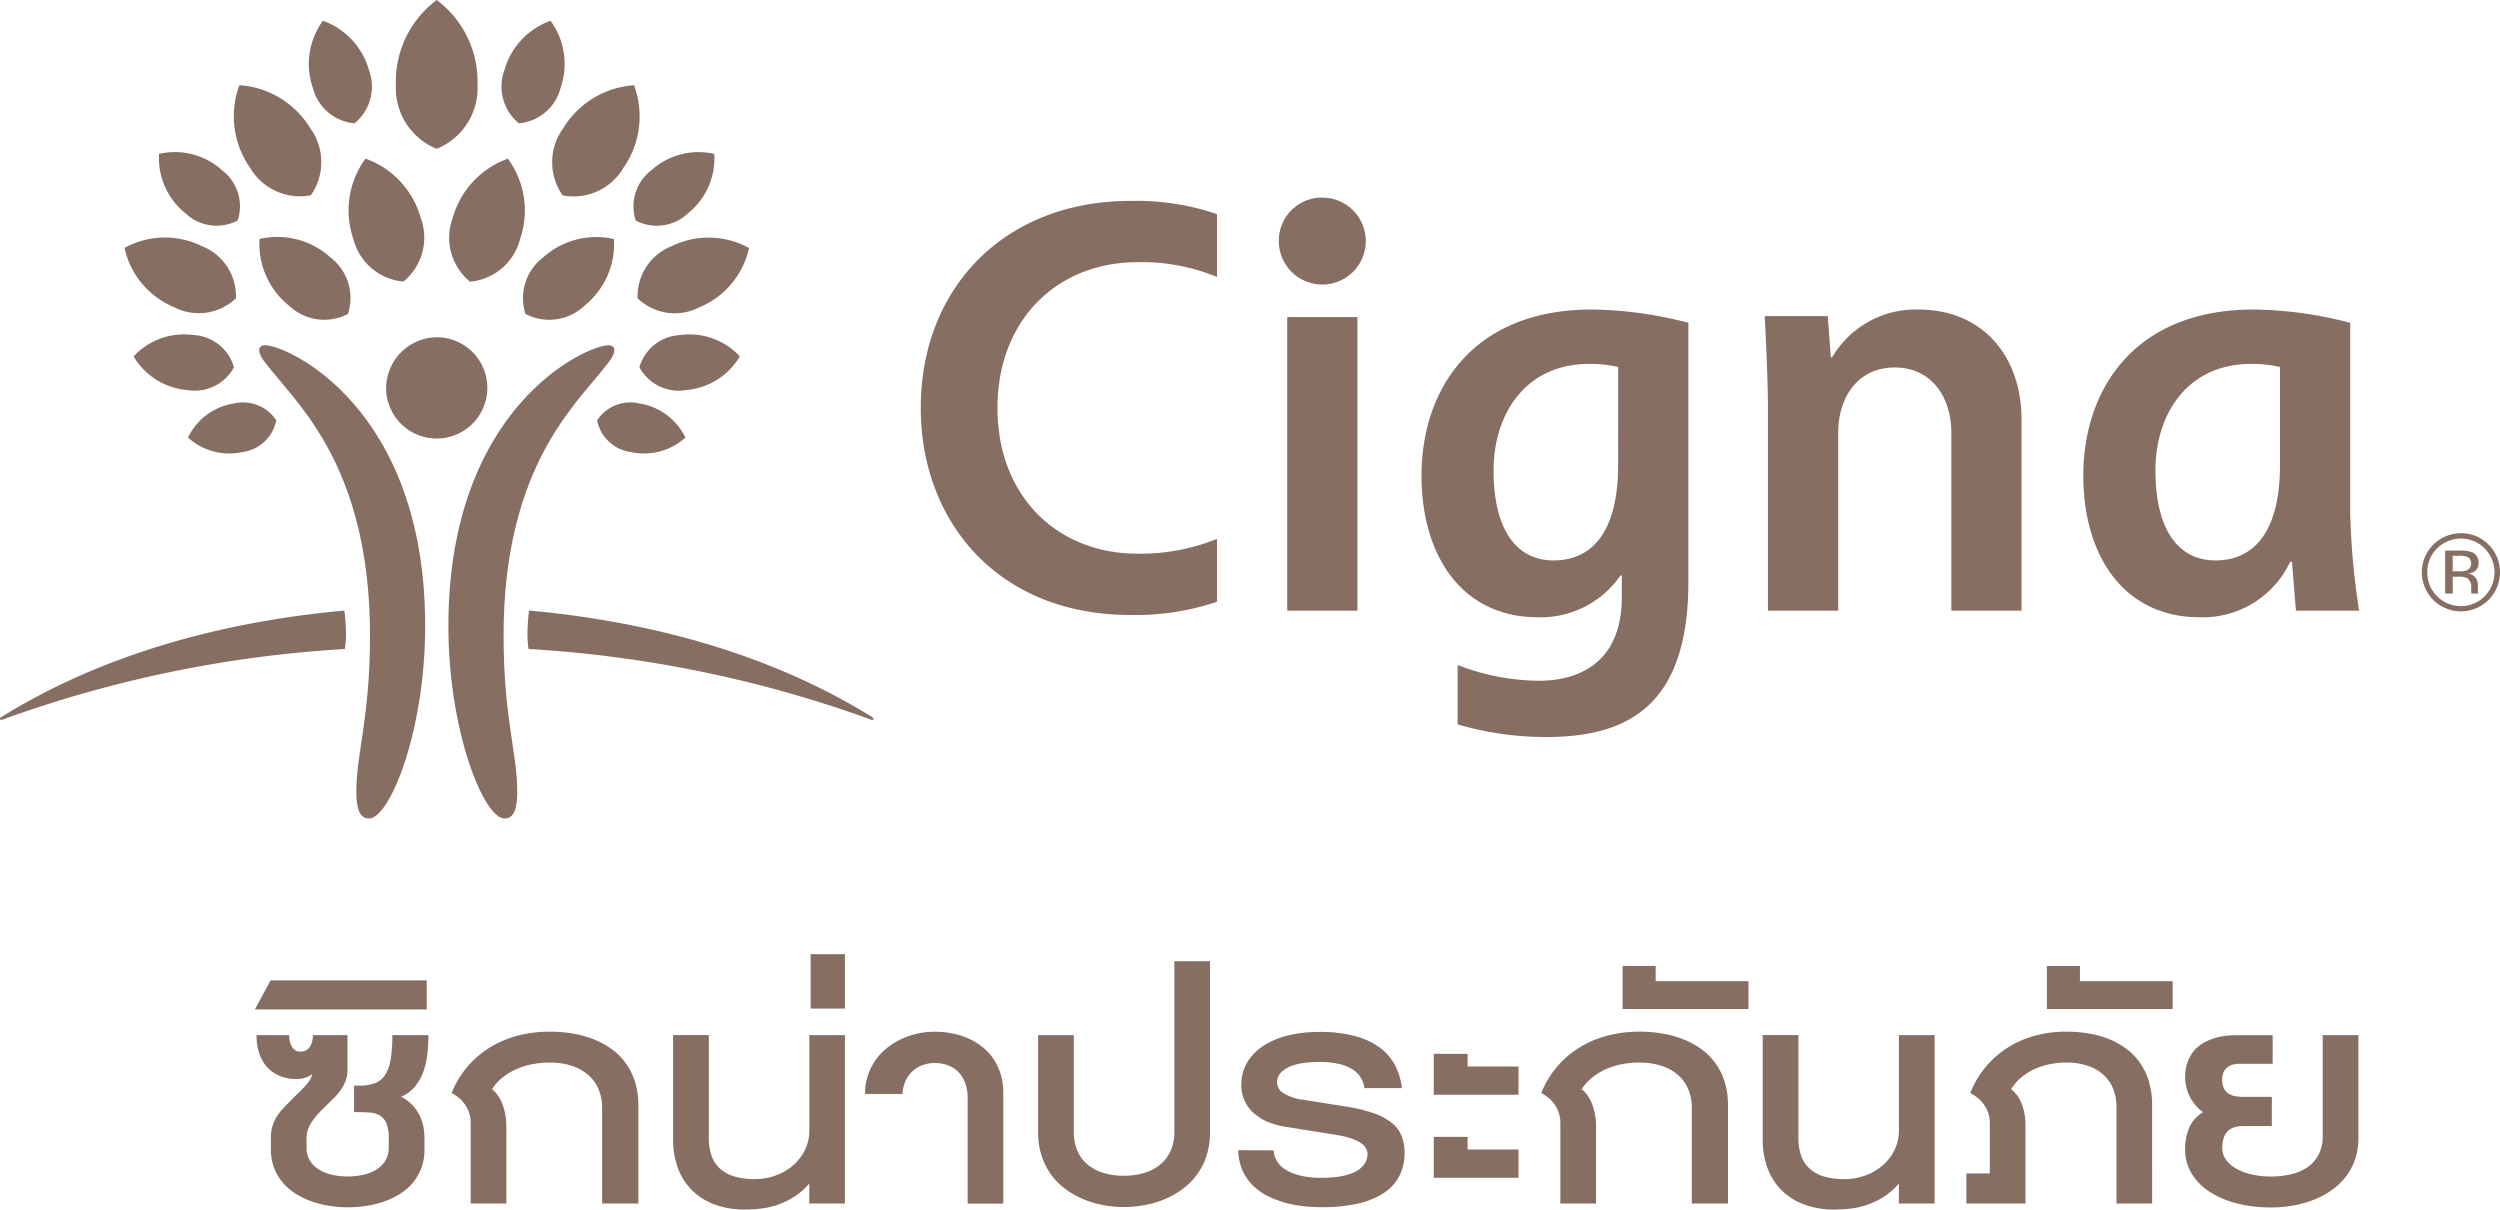 <?xml version="1.0" encoding="UTF-8"?> <svg xmlns="http://www.w3.org/2000/svg" xmlns:xlink="http://www.w3.org/1999/xlink" id="Group_76" data-name="Group 76" width="204.769" height="99.072" viewBox="0 0 204.769 99.072"><defs><clipPath id="clip-path"><rect id="Rectangle_120" data-name="Rectangle 120" width="204.769" height="99.072" fill="#876e62"></rect></clipPath></defs><g id="Group_75" data-name="Group 75" clip-path="url(#clip-path)"><path id="Path_115" data-name="Path 115" d="M55.369,35.4c0,.519-.54,1.092-1.255,1.974-2.42,2.981-7.82,8.275-7.82,21.393,0,6.794,1.12,9.612,1.12,12.8,0,1.446-.286,2.2-1.041,2.2-1.709,0-4.6-7.168-4.6-15.763,0-17.993,11.344-23,13.1-23,.349,0,.5.191.5.4m-28.6-.4c1.75,0,13.1,5.007,13.1,23,0,8.595-2.894,15.763-4.6,15.763-.75,0-1.04-.753-1.04-2.2,0-3.184,1.119-6,1.119-12.8,0-13.119-5.4-18.412-7.82-21.393-.717-.881-1.258-1.455-1.258-1.974,0-.211.151-.4.5-.4" transform="translate(-5.047 -6.726)" fill="#876e62"></path><path id="Path_116" data-name="Path 116" d="M39.147,38.446a4.147,4.147,0,1,0,4.15-4.251,4.2,4.2,0,0,0-4.15,4.251" transform="translate(-7.522 -6.571)" fill="#876e62"></path><path id="Path_117" data-name="Path 117" d="M71.2,58.59c-5.9-3.622-14.863-7.391-27.867-8.582a17.281,17.281,0,0,0-.132,2.034,10.483,10.483,0,0,0,.086,1.114,99.177,99.177,0,0,1,27.849,5.711,1.261,1.261,0,0,0,.3.1.092.092,0,0,0,.105-.1c0-.1-.105-.131-.343-.28M42.5,10.1a3.882,3.882,0,0,1-1.188-4.341A6.025,6.025,0,0,1,45.093,1.7a6,6,0,0,1,.832,5.478A3.877,3.877,0,0,1,42.5,10.1m9.572,7.965a3.71,3.71,0,0,1,1.283-4.122,5.752,5.752,0,0,1,5.152-1.333,5.773,5.773,0,0,1-2.159,4.865,3.715,3.715,0,0,1-4.276.59m.3,12.021a3.643,3.643,0,0,1,3.311-2.641A5.65,5.65,0,0,1,60.6,29.192a5.66,5.66,0,0,1-4.425,2.759,3.641,3.641,0,0,1-3.8-1.869M48.91,34.429a3.251,3.251,0,0,1,3.509-1.374,5.039,5.039,0,0,1,3.722,2.781,5.045,5.045,0,0,1-4.492,1.186,3.251,3.251,0,0,1-2.739-2.593M38.494,23.065a4.634,4.634,0,0,1-1.417-5.2,7.2,7.2,0,0,1,4.525-4.87,7.194,7.194,0,0,1,1,6.575,4.648,4.648,0,0,1-4.107,3.5m4.55,2.65a4.189,4.189,0,0,1,1.448-4.639,6.488,6.488,0,0,1,5.795-1.5,6.491,6.491,0,0,1-2.428,5.47,4.193,4.193,0,0,1-4.814.667M46.081,16a4.736,4.736,0,0,1,.054-5.5,7.35,7.35,0,0,1,5.8-3.515,7.347,7.347,0,0,1-.85,6.727,4.732,4.732,0,0,1-5,2.291m6.14,8.436a4.409,4.409,0,0,1,2.809-4.283,6.851,6.851,0,0,1,6.316.158,6.835,6.835,0,0,1-4.051,4.849,4.406,4.406,0,0,1-5.073-.724M32.427,6.922A8.328,8.328,0,0,1,35.77,0a8.337,8.337,0,0,1,3.342,6.922A5.376,5.376,0,0,1,35.77,12.19a5.371,5.371,0,0,1-3.344-5.269M0,58.869a.091.091,0,0,0,.1.1,1.27,1.27,0,0,0,.3-.1,99.237,99.237,0,0,1,27.85-5.711,10.179,10.179,0,0,0,.09-1.114,16.785,16.785,0,0,0-.134-2.034C15.207,51.2,6.236,54.968.34,58.59c-.236.149-.34.182-.34.28M25.618,7.178A6,6,0,0,1,26.447,1.7a6,6,0,0,1,3.775,4.055A3.873,3.873,0,0,1,29.04,10.1a3.872,3.872,0,0,1-3.422-2.918M15.191,17.471a5.772,5.772,0,0,1-2.16-4.865,5.757,5.757,0,0,1,5.153,1.333,3.714,3.714,0,0,1,1.284,4.122,3.716,3.716,0,0,1-4.278-.59m.175,14.48a5.657,5.657,0,0,1-4.423-2.759,5.644,5.644,0,0,1,4.912-1.751,3.641,3.641,0,0,1,3.309,2.641,3.642,3.642,0,0,1-3.8,1.869m4.525,5.072a5.043,5.043,0,0,1-4.49-1.186,5.023,5.023,0,0,1,3.722-2.781,3.243,3.243,0,0,1,3.505,1.374,3.246,3.246,0,0,1-2.737,2.593m9.052-17.457a7.2,7.2,0,0,1,.994-6.575,7.2,7.2,0,0,1,4.53,4.87,4.642,4.642,0,0,1-1.417,5.2,4.643,4.643,0,0,1-4.106-3.5m-5.258,5.482a6.486,6.486,0,0,1-2.428-5.47,6.491,6.491,0,0,1,5.8,1.5A4.191,4.191,0,0,1,28.5,25.715a4.194,4.194,0,0,1-4.815-.667M20.458,13.705a7.35,7.35,0,0,1-.851-6.727,7.352,7.352,0,0,1,5.8,3.515,4.732,4.732,0,0,1,.056,5.5,4.731,4.731,0,0,1-5-2.291M14.245,25.156A6.843,6.843,0,0,1,10.2,20.308a6.845,6.845,0,0,1,6.313-.158,4.41,4.41,0,0,1,2.813,4.283,4.414,4.414,0,0,1-5.078.724" fill="#876e62"></path><path id="Path_118" data-name="Path 118" d="M162.747,53.867V37.223c0-2.23-.209-6.511-.265-7.48h5.165l.252,3.382h.1a7.934,7.934,0,0,1,7.045-3.923c5.45,0,8.474,4,8.474,8.985V53.867h-5.749V39.329c0-3.063-1.707-5.379-4.635-5.379-3.028,0-4.635,2.44-4.635,5.379V53.867ZM129.124,29.819h-5.753V53.867h5.753V29.819Zm82.045,24.048a60.621,60.621,0,0,1-.729-7.944V30.291a32.349,32.349,0,0,0-7.915-1.089c-9.751,0-13.947,6.536-13.947,13.606,0,6.5,3.265,11.6,9.537,11.6a7.9,7.9,0,0,0,7.406-4.542h.148c.06.744.265,3.3.331,4Zm-6.482-11.933c0,5.518-2.163,7.819-5.281,7.819-3.151,0-4.92-2.669-4.92-7.357,0-4.783,2.743-8.739,7.812-8.739a10.069,10.069,0,0,1,2.389.253Zm-87.068,6.053a16.691,16.691,0,0,1-6.5,1.213c-6.612,0-11.479-4.727-11.479-11.938,0-7.156,4.833-11.937,11.479-11.937a16.16,16.16,0,0,1,6.5,1.209v-5.15a20.691,20.691,0,0,0-7.1-1.078c-10.264,0-17.162,7.09-17.162,16.956,0,9.332,6.347,16.957,17.162,16.957a20.832,20.832,0,0,0,7.1-1.08Zm33.158,3v1.793c0,4.922-3.029,6.828-6.787,6.828a18.667,18.667,0,0,1-6.661-1.291v4.866a25.739,25.739,0,0,0,7.3,1.034c6.955,0,11.6-2.867,11.6-12.7V30.291a32.3,32.3,0,0,0-7.911-1.089c-9.754,0-13.947,6.536-13.947,13.606,0,6.5,3.269,11.6,9.535,11.6a7.933,7.933,0,0,0,6.764-3.424Zm-.3-9.053c0,5.518-2.16,7.819-5.288,7.819-3.146,0-4.914-2.669-4.914-7.357,0-4.783,2.745-8.739,7.809-8.739a10.008,10.008,0,0,1,2.394.253ZM122.685,23.528a3.561,3.561,0,1,0,3.559-3.493,3.526,3.526,0,0,0-3.559,3.493" transform="translate(-17.939 -3.85)" fill="#876e62"></path><path id="Path_119" data-name="Path 119" d="M251.016,59.525a3.2,3.2,0,1,1-2.266-5.461,3.111,3.111,0,0,1,2.266.932,3.2,3.2,0,0,1,0,4.529M246.8,55.308a2.674,2.674,0,0,0-.8,1.951,2.708,2.708,0,0,0,.8,1.965,2.748,2.748,0,0,0,3.9,0,2.79,2.79,0,0,0,0-3.916,2.751,2.751,0,0,0-3.895,0m1.889.18a2.647,2.647,0,0,1,.958.128.87.87,0,0,1,.544.889.767.767,0,0,1-.343.695,1.4,1.4,0,0,1-.507.172.848.848,0,0,1,.605.34.964.964,0,0,1,.189.546v.254c0,.084,0,.172.008.262a.513.513,0,0,0,.032.184l.019.047h-.579a.152.152,0,0,0-.007-.038.107.107,0,0,0-.01-.036l-.01-.118v-.274a.855.855,0,0,0-.334-.8,1.454,1.454,0,0,0-.688-.113h-.489v1.383h-.618V55.488Zm.669.557a1.623,1.623,0,0,0-.752-.134h-.53v1.276h.561a1.563,1.563,0,0,0,.591-.081.633.633,0,0,0,.131-1.062" transform="translate(-47.185 -10.389)" fill="#876e62"></path><path id="Path_120" data-name="Path 120" d="M27.188,113.368a3.235,3.235,0,0,1,.139-1,3.285,3.285,0,0,1,.379-.8,4.771,4.771,0,0,1,.565-.7q.326-.339.7-.714.348-.348.626-.622t.483-.509a2.911,2.911,0,0,0,.326-.444,1.388,1.388,0,0,0,.165-.427,2.282,2.282,0,0,1-.565.283,2.32,2.32,0,0,1-.783.118,3.909,3.909,0,0,1-.561-.048,3.1,3.1,0,0,1-.683-.187,3.274,3.274,0,0,1-.709-.391,2.679,2.679,0,0,1-.631-.654,3.455,3.455,0,0,1-.452-.969,4.678,4.678,0,0,1-.174-1.353h2.671a2.437,2.437,0,0,0,.053.513,1.37,1.37,0,0,0,.166.431.89.89,0,0,0,.283.3.719.719,0,0,0,.4.108.876.876,0,0,0,.784-.378,1.717,1.717,0,0,0,.252-.97H33.46v2.854a2.478,2.478,0,0,1-.148.874,3.344,3.344,0,0,1-.387.74,5.08,5.08,0,0,1-.544.652q-.305.309-.627.614c-.232.225-.448.445-.648.657a5.161,5.161,0,0,0-.522.643,3.08,3.08,0,0,0-.348.666,2.01,2.01,0,0,0-.126.713v.783a1.959,1.959,0,0,0,.3,1.122,2.394,2.394,0,0,0,.787.736,3.524,3.524,0,0,0,1.087.4,6.124,6.124,0,0,0,1.205.121,5.943,5.943,0,0,0,1.188-.121,3.531,3.531,0,0,0,1.079-.4,2.357,2.357,0,0,0,.783-.736,1.983,1.983,0,0,0,.3-1.122v-.783a3.017,3.017,0,0,0-.187-1.188,1.365,1.365,0,0,0-.513-.627,1.755,1.755,0,0,0-.77-.248q-.444-.042-.949-.043H34v-2.176h.426a3.535,3.535,0,0,0,1.293-.2,1.726,1.726,0,0,0,.83-.687A3.375,3.375,0,0,0,37,106.92a12.021,12.021,0,0,0,.135-1.966H40.09A13.961,13.961,0,0,1,40,106.52a6.267,6.267,0,0,1-.33,1.445,4.074,4.074,0,0,1-.683,1.2,2.964,2.964,0,0,1-1.144.839,3.129,3.129,0,0,1,.974.718,3.621,3.621,0,0,1,.587.883,3.525,3.525,0,0,1,.288.923,5.329,5.329,0,0,1,.074.835v.957a4.26,4.26,0,0,1-.262,1.535,4.179,4.179,0,0,1-.708,1.214,4.375,4.375,0,0,1-1.057.9,6.715,6.715,0,0,1-1.3.618,7.949,7.949,0,0,1-1.449.356,10.067,10.067,0,0,1-1.492.113,9.792,9.792,0,0,1-1.505-.117,8.1,8.1,0,0,1-1.457-.365,6.7,6.7,0,0,1-1.314-.631,4.5,4.5,0,0,1-1.062-.91,4.111,4.111,0,0,1-.709-1.2,4.178,4.178,0,0,1-.261-1.514Z" transform="translate(-4.999 -20.168)" fill="#876e62"></path><path id="Path_121" data-name="Path 121" d="M25.841,101.78,27.128,99.4h12.79v2.384Z" transform="translate(-4.966 -19.1)" fill="#876e62"></path><path id="Path_122" data-name="Path 122" d="M53.836,107.13a7.714,7.714,0,0,0-1.363.122,6.006,6.006,0,0,0-1.3.383,5.15,5.15,0,0,0-1.154.674,4.08,4.08,0,0,0-.918,1,2.638,2.638,0,0,1,.439.466,3.028,3.028,0,0,1,.374.67,4.67,4.67,0,0,1,.261.874,5.406,5.406,0,0,1,.1,1.088v6.273H47.353v-6.6a2.486,2.486,0,0,0-.157-.909,2.8,2.8,0,0,0-.39-.709,2.665,2.665,0,0,0-.51-.509,3.786,3.786,0,0,0-.509-.326,7.743,7.743,0,0,1,3.224-3.785,8.4,8.4,0,0,1,2.274-.935,10.407,10.407,0,0,1,2.55-.309,11.313,11.313,0,0,1,1.774.139,8.69,8.69,0,0,1,1.684.439,6.786,6.786,0,0,1,1.5.779,5.245,5.245,0,0,1,1.2,1.149,5.19,5.19,0,0,1,.8,1.553,6.445,6.445,0,0,1,.288,2v8.022H58.116v-7.839a3.863,3.863,0,0,0-.292-1.527,3.2,3.2,0,0,0-.844-1.166,3.866,3.866,0,0,0-1.349-.748,5.64,5.64,0,0,0-1.8-.266" transform="translate(-8.798 -20.099)" fill="#876e62"></path><path id="Path_123" data-name="Path 123" d="M82.32,118.744H79.4v-1.636a5.58,5.58,0,0,1-1.209,1.066,6.345,6.345,0,0,1-1.322.654,6.554,6.554,0,0,1-1.379.326,11.019,11.019,0,0,1-1.362.087,7.076,7.076,0,0,1-2.436-.4,5.17,5.17,0,0,1-1.853-1.136,4.962,4.962,0,0,1-1.179-1.806,6.6,6.6,0,0,1-.413-2.4v-8.553h2.924v8.414a4.509,4.509,0,0,0,.208,1.427,2.561,2.561,0,0,0,.666,1.062,3,3,0,0,0,1.171.666,5.678,5.678,0,0,0,1.731.231,4.945,4.945,0,0,0,1.675-.288,4.515,4.515,0,0,0,1.423-.813,4.006,4.006,0,0,0,.988-1.262,3.576,3.576,0,0,0,.369-1.631v-7.8H82.32Z" transform="translate(-13.113 -20.168)" fill="#876e62"></path><rect id="Rectangle_119" data-name="Rectangle 119" width="2.81" height="4.455" transform="translate(66.397 78.155)" fill="#876e62"></rect><path id="Path_124" data-name="Path 124" d="M87.705,109.7a4.738,4.738,0,0,1,.861-2.767,4.887,4.887,0,0,1,.944-1,5.836,5.836,0,0,1,1.179-.73,6.482,6.482,0,0,1,2.715-.6,7.469,7.469,0,0,1,1.47.144,6.188,6.188,0,0,1,1.335.427,5.239,5.239,0,0,1,1.144.705,4.315,4.315,0,0,1,.892.978,4.676,4.676,0,0,1,.579,1.253,5.29,5.29,0,0,1,.208,1.523v9.048H96.11v-8.587a3.649,3.649,0,0,0-.2-1.279,2.577,2.577,0,0,0-.561-.913,2.268,2.268,0,0,0-.857-.549,3.134,3.134,0,0,0-1.083-.183,2.837,2.837,0,0,0-1,.174,2.444,2.444,0,0,0-1.393,1.305,2.834,2.834,0,0,0-.238,1.053Z" transform="translate(-16.853 -20.099)" fill="#876e62"></path><path id="Path_125" data-name="Path 125" d="M112.282,115.025a5.463,5.463,0,0,0,1.8-.27,3.666,3.666,0,0,0,1.293-.744,3.041,3.041,0,0,0,.778-1.122,3.7,3.7,0,0,0,.262-1.4V97.458h2.923v14a6.169,6.169,0,0,1-.287,1.94,5.431,5.431,0,0,1-1.975,2.732,7.129,7.129,0,0,1-1.461.822,7.987,7.987,0,0,1-1.636.482,9.323,9.323,0,0,1-1.7.157,9.2,9.2,0,0,1-1.684-.157,7.906,7.906,0,0,1-1.627-.482,7.163,7.163,0,0,1-1.457-.822,5.426,5.426,0,0,1-1.179-1.179,5.56,5.56,0,0,1-.787-1.553,6.169,6.169,0,0,1-.288-1.94v-7.944h2.924v7.978a3.82,3.82,0,0,0,.252,1.4,2.992,2.992,0,0,0,.766,1.122,3.627,3.627,0,0,0,1.28.744,5.412,5.412,0,0,0,1.8.27" transform="translate(-20.227 -18.727)" fill="#876e62"></path><path id="Path_126" data-name="Path 126" d="M128.44,114.333a1.959,1.959,0,0,0,.234.8,2.048,2.048,0,0,0,.669.722,3.856,3.856,0,0,0,1.2.522,7.066,7.066,0,0,0,1.822.2,9.373,9.373,0,0,0,1.4-.091,5.3,5.3,0,0,0,1-.244,2.646,2.646,0,0,0,.67-.343,1.962,1.962,0,0,0,.41-.4,1.366,1.366,0,0,0,.212-.4,1.747,1.747,0,0,0,.078-.347.982.982,0,0,0-.086-.513,1.2,1.2,0,0,0-.4-.466,3.146,3.146,0,0,0-.77-.391,6.851,6.851,0,0,0-1.206-.3l-4.236-.679A6.139,6.139,0,0,1,127.97,112a4.085,4.085,0,0,1-1.176-.74,3.1,3.1,0,0,1-.763-1.074,3.07,3.07,0,0,1-.227-1.414A3.489,3.489,0,0,1,126.36,107a4.281,4.281,0,0,1,1.352-1.3,6.669,6.669,0,0,1,1.992-.8,10.814,10.814,0,0,1,2.476-.27,11.237,11.237,0,0,1,2.875.326,6.094,6.094,0,0,1,2.049.931,4.27,4.27,0,0,1,1.275,1.453,5.341,5.341,0,0,1,.57,1.893h-3.063a2.3,2.3,0,0,0-.313-.875,2.121,2.121,0,0,0-.7-.679,3.616,3.616,0,0,0-1.117-.435,7.159,7.159,0,0,0-1.58-.153,9.823,9.823,0,0,0-1.2.074,4.6,4.6,0,0,0-1.088.261,2.3,2.3,0,0,0-.809.5,1.209,1.209,0,0,0-.358.8,1.044,1.044,0,0,0,.544.923,3.947,3.947,0,0,0,1.6.539l3.418.54a13.45,13.45,0,0,1,2.285.535,5.082,5.082,0,0,1,1.537.8,2.69,2.69,0,0,1,.843,1.141,3.838,3.838,0,0,1,.217,1.54,3.934,3.934,0,0,1-.5,1.827,3.809,3.809,0,0,1-1.309,1.326,6.655,6.655,0,0,1-2.1.813,13.177,13.177,0,0,1-2.863.279,13.848,13.848,0,0,1-1.526-.087,9.52,9.52,0,0,1-1.54-.3,7.692,7.692,0,0,1-1.427-.561,4.665,4.665,0,0,1-1.187-.866,4.035,4.035,0,0,1-.827-1.222,4.327,4.327,0,0,1-.34-1.636Z" transform="translate(-24.125 -20.108)" fill="#876e62"></path><path id="Path_127" data-name="Path 127" d="M145.369,110.2v-3.35h2.775v1.036h4.168V110.2Zm0,6.8v-3.349h2.775v1.035h4.168V117Z" transform="translate(-27.934 -20.532)" fill="#876e62"></path><path id="Path_128" data-name="Path 128" d="M164.317,107.13a7.721,7.721,0,0,0-1.363.122,6.033,6.033,0,0,0-1.3.383,5.167,5.167,0,0,0-1.154.674,4.077,4.077,0,0,0-.917,1,2.635,2.635,0,0,1,.439.466,3.028,3.028,0,0,1,.374.67,4.731,4.731,0,0,1,.262.874,5.406,5.406,0,0,1,.1,1.088v6.273h-2.924v-6.6a2.486,2.486,0,0,0-.158-.909,2.827,2.827,0,0,0-.39-.709,2.665,2.665,0,0,0-.51-.509,3.785,3.785,0,0,0-.509-.326,7.747,7.747,0,0,1,3.223-3.785,8.411,8.411,0,0,1,2.276-.935,10.4,10.4,0,0,1,2.55-.309,11.306,11.306,0,0,1,1.774.139,8.675,8.675,0,0,1,1.684.439,6.828,6.828,0,0,1,1.5.779,5.258,5.258,0,0,1,1.2,1.149,5.191,5.191,0,0,1,.8,1.553,6.421,6.421,0,0,1,.288,2v8.022H168.6v-7.839a3.834,3.834,0,0,0-.292-1.527,3.178,3.178,0,0,0-.843-1.166,3.862,3.862,0,0,0-1.348-.748,5.648,5.648,0,0,0-1.8-.266" transform="translate(-30.028 -20.099)" fill="#876e62"></path><path id="Path_129" data-name="Path 129" d="M164.518,101.466V97.942h2.706v1.244h7.6v2.28Z" transform="translate(-31.613 -18.82)" fill="#876e62"></path><path id="Path_130" data-name="Path 130" d="M192.8,118.744h-2.924v-1.636a5.58,5.58,0,0,1-1.209,1.066,6.345,6.345,0,0,1-1.322.654,6.566,6.566,0,0,1-1.379.326,11.019,11.019,0,0,1-1.362.087,7.076,7.076,0,0,1-2.436-.4,5.17,5.17,0,0,1-1.853-1.136,4.962,4.962,0,0,1-1.179-1.806,6.6,6.6,0,0,1-.413-2.4v-8.553h2.924v8.414a4.509,4.509,0,0,0,.208,1.427,2.561,2.561,0,0,0,.666,1.062,3,3,0,0,0,1.171.666,5.675,5.675,0,0,0,1.731.231,4.945,4.945,0,0,0,1.675-.288,4.515,4.515,0,0,0,1.423-.813,4.006,4.006,0,0,0,.988-1.262,3.576,3.576,0,0,0,.369-1.631v-7.8H192.8Z" transform="translate(-34.343 -20.168)" fill="#876e62"></path><path id="Path_131" data-name="Path 131" d="M214.588,118.675h-2.924v-7.909a3.866,3.866,0,0,0-.284-1.518,3.1,3.1,0,0,0-.814-1.145,3.632,3.632,0,0,0-1.291-.721,5.4,5.4,0,0,0-1.709-.253,6.929,6.929,0,0,0-1.292.122,5.767,5.767,0,0,0-1.25.383,4.735,4.735,0,0,0-1.108.674,3.986,3.986,0,0,0-.876,1,2.977,2.977,0,0,1,.44.448,2.887,2.887,0,0,1,.374.631,4.3,4.3,0,0,1,.259.839,5.211,5.211,0,0,1,.1,1.074v6.378h-4.846v-2.462h1.924V112.08a2.433,2.433,0,0,0-.157-.9,2.768,2.768,0,0,0-.909-1.209,3.887,3.887,0,0,0-.535-.344,7.743,7.743,0,0,1,3.148-3.772,8.2,8.2,0,0,1,2.227-.944,9.872,9.872,0,0,1,2.5-.313,11.074,11.074,0,0,1,1.756.139,8.134,8.134,0,0,1,1.649.439,6.361,6.361,0,0,1,1.442.779,5.111,5.111,0,0,1,1.144,1.149,5.351,5.351,0,0,1,.755,1.553,6.708,6.708,0,0,1,.275,2Z" transform="translate(-38.31 -20.099)" fill="#876e62"></path><path id="Path_132" data-name="Path 132" d="M207.534,101.466V97.942h2.707v1.244h7.595v2.28Z" transform="translate(-39.879 -18.82)" fill="#876e62"></path><path id="Path_133" data-name="Path 133" d="M221.557,108.407a3.633,3.633,0,0,1,.187-1.222,2.987,2.987,0,0,1,.5-.91,2.94,2.94,0,0,1,.732-.635,4.257,4.257,0,0,1,.87-.4,5.261,5.261,0,0,1,.922-.217,6.367,6.367,0,0,1,.883-.065h3.072V107.3h-2.714a2.152,2.152,0,0,0-.536.065,1.208,1.208,0,0,0-.452.217,1.1,1.1,0,0,0-.314.4,1.422,1.422,0,0,0-.116.609,1.579,1.579,0,0,0,.139.718,1.1,1.1,0,0,0,.375.431,1.434,1.434,0,0,0,.551.213,3.911,3.911,0,0,0,.675.056h2.323V112.4h-2.323a2.681,2.681,0,0,0-.7.087,1.3,1.3,0,0,0-.553.3,1.415,1.415,0,0,0-.357.561,2.609,2.609,0,0,0-.125.87,1.587,1.587,0,0,0,.291.919,2.517,2.517,0,0,0,.818.73,4.635,4.635,0,0,0,1.261.487,6.818,6.818,0,0,0,1.614.179,7.075,7.075,0,0,0,1.662-.187,3.977,3.977,0,0,0,1.349-.587,2.843,2.843,0,0,0,.9-1.031,3.214,3.214,0,0,0,.33-1.51v-8.266h2.923V113.4a5.3,5.3,0,0,1-.256,1.679,4.939,4.939,0,0,1-.722,1.4,5.278,5.278,0,0,1-1.122,1.109,6.808,6.808,0,0,1-1.453.809,8.688,8.688,0,0,1-1.71.5,10.35,10.35,0,0,1-1.906.17,11.1,11.1,0,0,1-2.794-.334,7.458,7.458,0,0,1-2.226-.952,4.712,4.712,0,0,1-1.472-1.493,3.711,3.711,0,0,1-.53-1.961,4.381,4.381,0,0,1,.344-1.814,2.842,2.842,0,0,1,1.118-1.248,3.356,3.356,0,0,1-.662-.632,3.737,3.737,0,0,1-.456-.73,3.438,3.438,0,0,1-.261-.761,3.378,3.378,0,0,1-.083-.731" transform="translate(-42.574 -20.168)" fill="#876e62"></path></g></svg> 